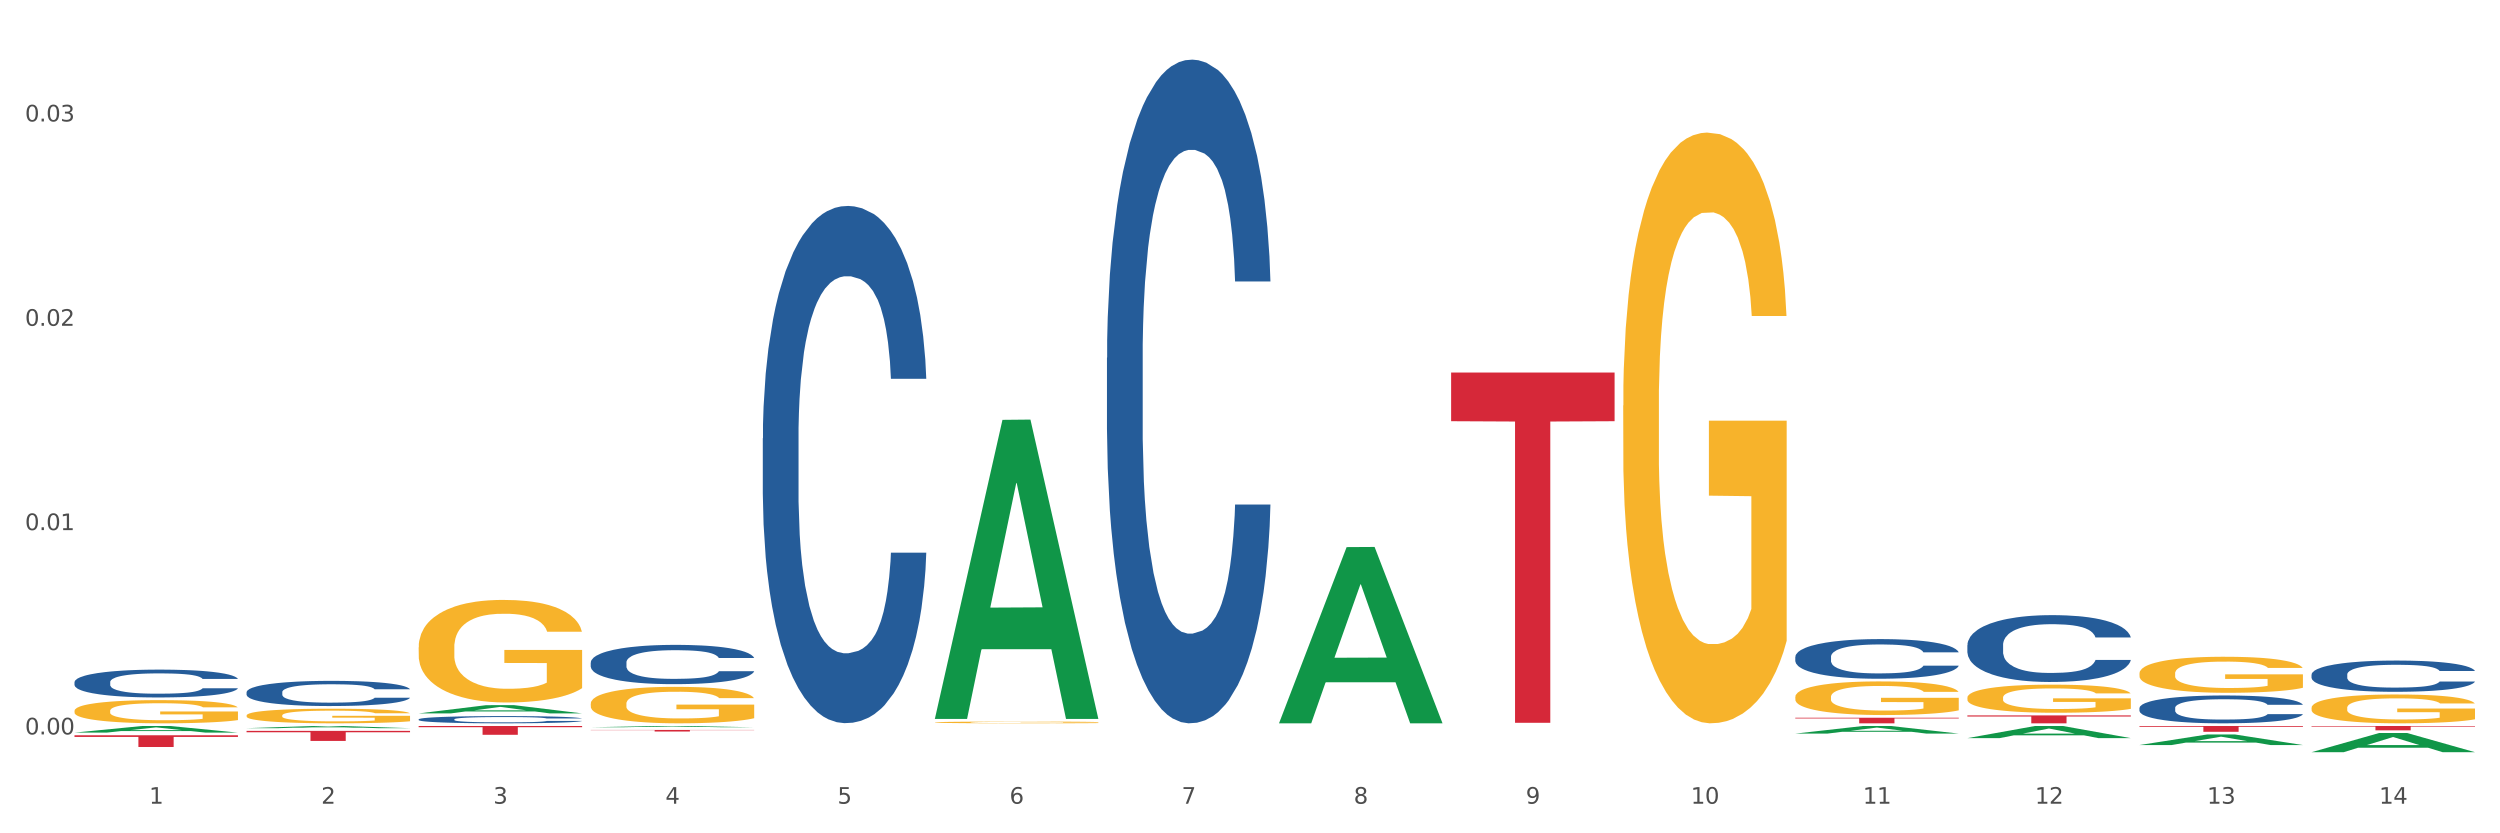 <?xml version="1.0" encoding="utf-8" standalone="no"?>
<!DOCTYPE svg PUBLIC "-//W3C//DTD SVG 1.1//EN"
  "http://www.w3.org/Graphics/SVG/1.1/DTD/svg11.dtd">
<svg xmlns:xlink="http://www.w3.org/1999/xlink" width="1080pt" height="360pt" viewBox="0 0 1080 360" xmlns="http://www.w3.org/2000/svg" version="1.1">
 <rect x="0" y="0" width="1080" height="360" fill="#333333" stroke="none"/>
 <defs>
  <style type="text/css">*{stroke-linejoin: round; stroke-linecap: butt}</style>
 </defs>
 <g id="figure_1">
  <g id="patch_1">
   <path d="M 0 360 
L 1080 360 
L 1080 0 
L 0 0 
z
" style="fill: #ffffff; stroke: #ffffff; stroke-linejoin: miter"/>
  </g>
  <g id="axes_1">
   <g id="matplotlib.axis_1">
    <g id="xtick_1">
     <g id="text_1">
      <!-- 1 -->
      <g style="fill: #4d4d4d" transform="translate(64.432 347.204) scale(0.096 -0.096)">
       <defs>
        <path id="DejaVuSans-31" d="M 794 531 
L 1825 531 
L 1825 4091 
L 703 3866 
L 703 4441 
L 1819 4666 
L 2450 4666 
L 2450 531 
L 3481 531 
L 3481 0 
L 794 0 
L 794 531 
z
" transform="scale(0.016)"/>
       </defs>
       <use xlink:href="#DejaVuSans-31"/>
      </g>
     </g>
    </g>
    <g id="xtick_2">
     <g id="text_2">
      <!-- 2 -->
      <g style="fill: #4d4d4d" transform="translate(138.771 347.204) scale(0.096 -0.096)">
       <defs>
        <path id="DejaVuSans-32" d="M 1228 531 
L 3431 531 
L 3431 0 
L 469 0 
L 469 531 
Q 828 903 1448 1529 
Q 2069 2156 2228 2338 
Q 2531 2678 2651 2914 
Q 2772 3150 2772 3378 
Q 2772 3750 2511 3984 
Q 2250 4219 1831 4219 
Q 1534 4219 1204 4116 
Q 875 4013 500 3803 
L 500 4441 
Q 881 4594 1212 4672 
Q 1544 4750 1819 4750 
Q 2544 4750 2975 4387 
Q 3406 4025 3406 3419 
Q 3406 3131 3298 2873 
Q 3191 2616 2906 2266 
Q 2828 2175 2409 1742 
Q 1991 1309 1228 531 
z
" transform="scale(0.016)"/>
       </defs>
       <use xlink:href="#DejaVuSans-32"/>
      </g>
     </g>
    </g>
    <g id="xtick_3">
     <g id="text_3">
      <!-- 3 -->
      <g style="fill: #4d4d4d" transform="translate(213.109 347.204) scale(0.096 -0.096)">
       <defs>
        <path id="DejaVuSans-33" d="M 2597 2516 
Q 3050 2419 3304 2112 
Q 3559 1806 3559 1356 
Q 3559 666 3084 287 
Q 2609 -91 1734 -91 
Q 1441 -91 1130 -33 
Q 819 25 488 141 
L 488 750 
Q 750 597 1062 519 
Q 1375 441 1716 441 
Q 2309 441 2620 675 
Q 2931 909 2931 1356 
Q 2931 1769 2642 2001 
Q 2353 2234 1838 2234 
L 1294 2234 
L 1294 2753 
L 1863 2753 
Q 2328 2753 2575 2939 
Q 2822 3125 2822 3475 
Q 2822 3834 2567 4026 
Q 2313 4219 1838 4219 
Q 1578 4219 1281 4162 
Q 984 4106 628 3988 
L 628 4550 
Q 988 4650 1302 4700 
Q 1616 4750 1894 4750 
Q 2613 4750 3031 4423 
Q 3450 4097 3450 3541 
Q 3450 3153 3228 2886 
Q 3006 2619 2597 2516 
z
" transform="scale(0.016)"/>
       </defs>
       <use xlink:href="#DejaVuSans-33"/>
      </g>
     </g>
    </g>
    <g id="xtick_4">
     <g id="text_4">
      <!-- 4 -->
      <g style="fill: #4d4d4d" transform="translate(287.448 347.204) scale(0.096 -0.096)">
       <defs>
        <path id="DejaVuSans-34" d="M 2419 4116 
L 825 1625 
L 2419 1625 
L 2419 4116 
z
M 2253 4666 
L 3047 4666 
L 3047 1625 
L 3713 1625 
L 3713 1100 
L 3047 1100 
L 3047 0 
L 2419 0 
L 2419 1100 
L 313 1100 
L 313 1709 
L 2253 4666 
z
" transform="scale(0.016)"/>
       </defs>
       <use xlink:href="#DejaVuSans-34"/>
      </g>
     </g>
    </g>
    <g id="xtick_5">
     <g id="text_5">
      <!-- 5 -->
      <g style="fill: #4d4d4d" transform="translate(361.787 347.204) scale(0.096 -0.096)">
       <defs>
        <path id="DejaVuSans-35" d="M 691 4666 
L 3169 4666 
L 3169 4134 
L 1269 4134 
L 1269 2991 
Q 1406 3038 1543 3061 
Q 1681 3084 1819 3084 
Q 2600 3084 3056 2656 
Q 3513 2228 3513 1497 
Q 3513 744 3044 326 
Q 2575 -91 1722 -91 
Q 1428 -91 1123 -41 
Q 819 9 494 109 
L 494 744 
Q 775 591 1075 516 
Q 1375 441 1709 441 
Q 2250 441 2565 725 
Q 2881 1009 2881 1497 
Q 2881 1984 2565 2268 
Q 2250 2553 1709 2553 
Q 1456 2553 1204 2497 
Q 953 2441 691 2322 
L 691 4666 
z
" transform="scale(0.016)"/>
       </defs>
       <use xlink:href="#DejaVuSans-35"/>
      </g>
     </g>
    </g>
    <g id="xtick_6">
     <g id="text_6">
      <!-- 6 -->
      <g style="fill: #4d4d4d" transform="translate(436.125 347.204) scale(0.096 -0.096)">
       <defs>
        <path id="DejaVuSans-36" d="M 2113 2584 
Q 1688 2584 1439 2293 
Q 1191 2003 1191 1497 
Q 1191 994 1439 701 
Q 1688 409 2113 409 
Q 2538 409 2786 701 
Q 3034 994 3034 1497 
Q 3034 2003 2786 2293 
Q 2538 2584 2113 2584 
z
M 3366 4563 
L 3366 3988 
Q 3128 4100 2886 4159 
Q 2644 4219 2406 4219 
Q 1781 4219 1451 3797 
Q 1122 3375 1075 2522 
Q 1259 2794 1537 2939 
Q 1816 3084 2150 3084 
Q 2853 3084 3261 2657 
Q 3669 2231 3669 1497 
Q 3669 778 3244 343 
Q 2819 -91 2113 -91 
Q 1303 -91 875 529 
Q 447 1150 447 2328 
Q 447 3434 972 4092 
Q 1497 4750 2381 4750 
Q 2619 4750 2861 4703 
Q 3103 4656 3366 4563 
z
" transform="scale(0.016)"/>
       </defs>
       <use xlink:href="#DejaVuSans-36"/>
      </g>
     </g>
    </g>
    <g id="xtick_7">
     <g id="text_7">
      <!-- 7 -->
      <g style="fill: #4d4d4d" transform="translate(510.464 347.204) scale(0.096 -0.096)">
       <defs>
        <path id="DejaVuSans-37" d="M 525 4666 
L 3525 4666 
L 3525 4397 
L 1831 0 
L 1172 0 
L 2766 4134 
L 525 4134 
L 525 4666 
z
" transform="scale(0.016)"/>
       </defs>
       <use xlink:href="#DejaVuSans-37"/>
      </g>
     </g>
    </g>
    <g id="xtick_8">
     <g id="text_8">
      <!-- 8 -->
      <g style="fill: #4d4d4d" transform="translate(584.803 347.204) scale(0.096 -0.096)">
       <defs>
        <path id="DejaVuSans-38" d="M 2034 2216 
Q 1584 2216 1326 1975 
Q 1069 1734 1069 1313 
Q 1069 891 1326 650 
Q 1584 409 2034 409 
Q 2484 409 2743 651 
Q 3003 894 3003 1313 
Q 3003 1734 2745 1975 
Q 2488 2216 2034 2216 
z
M 1403 2484 
Q 997 2584 770 2862 
Q 544 3141 544 3541 
Q 544 4100 942 4425 
Q 1341 4750 2034 4750 
Q 2731 4750 3128 4425 
Q 3525 4100 3525 3541 
Q 3525 3141 3298 2862 
Q 3072 2584 2669 2484 
Q 3125 2378 3379 2068 
Q 3634 1759 3634 1313 
Q 3634 634 3220 271 
Q 2806 -91 2034 -91 
Q 1263 -91 848 271 
Q 434 634 434 1313 
Q 434 1759 690 2068 
Q 947 2378 1403 2484 
z
M 1172 3481 
Q 1172 3119 1398 2916 
Q 1625 2713 2034 2713 
Q 2441 2713 2670 2916 
Q 2900 3119 2900 3481 
Q 2900 3844 2670 4047 
Q 2441 4250 2034 4250 
Q 1625 4250 1398 4047 
Q 1172 3844 1172 3481 
z
" transform="scale(0.016)"/>
       </defs>
       <use xlink:href="#DejaVuSans-38"/>
      </g>
     </g>
    </g>
    <g id="xtick_9">
     <g id="text_9">
      <!-- 9 -->
      <g style="fill: #4d4d4d" transform="translate(659.142 347.204) scale(0.096 -0.096)">
       <defs>
        <path id="DejaVuSans-39" d="M 703 97 
L 703 672 
Q 941 559 1184 500 
Q 1428 441 1663 441 
Q 2288 441 2617 861 
Q 2947 1281 2994 2138 
Q 2813 1869 2534 1725 
Q 2256 1581 1919 1581 
Q 1219 1581 811 2004 
Q 403 2428 403 3163 
Q 403 3881 828 4315 
Q 1253 4750 1959 4750 
Q 2769 4750 3195 4129 
Q 3622 3509 3622 2328 
Q 3622 1225 3098 567 
Q 2575 -91 1691 -91 
Q 1453 -91 1209 -44 
Q 966 3 703 97 
z
M 1959 2075 
Q 2384 2075 2632 2365 
Q 2881 2656 2881 3163 
Q 2881 3666 2632 3958 
Q 2384 4250 1959 4250 
Q 1534 4250 1286 3958 
Q 1038 3666 1038 3163 
Q 1038 2656 1286 2365 
Q 1534 2075 1959 2075 
z
" transform="scale(0.016)"/>
       </defs>
       <use xlink:href="#DejaVuSans-39"/>
      </g>
     </g>
    </g>
    <g id="xtick_10">
     <g id="text_10">
      <!-- 10 -->
      <g style="fill: #4d4d4d" transform="translate(730.426 347.204) scale(0.096 -0.096)">
       <defs>
        <path id="DejaVuSans-30" d="M 2034 4250 
Q 1547 4250 1301 3770 
Q 1056 3291 1056 2328 
Q 1056 1369 1301 889 
Q 1547 409 2034 409 
Q 2525 409 2770 889 
Q 3016 1369 3016 2328 
Q 3016 3291 2770 3770 
Q 2525 4250 2034 4250 
z
M 2034 4750 
Q 2819 4750 3233 4129 
Q 3647 3509 3647 2328 
Q 3647 1150 3233 529 
Q 2819 -91 2034 -91 
Q 1250 -91 836 529 
Q 422 1150 422 2328 
Q 422 3509 836 4129 
Q 1250 4750 2034 4750 
z
" transform="scale(0.016)"/>
       </defs>
       <use xlink:href="#DejaVuSans-31"/>
       <use xlink:href="#DejaVuSans-30" transform="translate(63.623 0)"/>
      </g>
     </g>
    </g>
    <g id="xtick_11">
     <g id="text_11">
      <!-- 11 -->
      <g style="fill: #4d4d4d" transform="translate(804.765 347.204) scale(0.096 -0.096)">
       <use xlink:href="#DejaVuSans-31"/>
       <use xlink:href="#DejaVuSans-31" transform="translate(63.623 0)"/>
      </g>
     </g>
    </g>
    <g id="xtick_12">
     <g id="text_12">
      <!-- 12 -->
      <g style="fill: #4d4d4d" transform="translate(879.104 347.204) scale(0.096 -0.096)">
       <use xlink:href="#DejaVuSans-31"/>
       <use xlink:href="#DejaVuSans-32" transform="translate(63.623 0)"/>
      </g>
     </g>
    </g>
    <g id="xtick_13">
     <g id="text_13">
      <!-- 13 -->
      <g style="fill: #4d4d4d" transform="translate(953.442 347.204) scale(0.096 -0.096)">
       <use xlink:href="#DejaVuSans-31"/>
       <use xlink:href="#DejaVuSans-33" transform="translate(63.623 0)"/>
      </g>
     </g>
    </g>
    <g id="xtick_14">
     <g id="text_14">
      <!-- 14 -->
      <g style="fill: #4d4d4d" transform="translate(1027.781 347.204) scale(0.096 -0.096)">
       <use xlink:href="#DejaVuSans-31"/>
       <use xlink:href="#DejaVuSans-34" transform="translate(63.623 0)"/>
      </g>
     </g>
    </g>
    <g id="xtick_15"/>
    <g id="xtick_16"/>
    <g id="xtick_17"/>
    <g id="xtick_18"/>
    <g id="xtick_19"/>
    <g id="xtick_20"/>
    <g id="xtick_21"/>
    <g id="xtick_22"/>
    <g id="xtick_23"/>
    <g id="xtick_24"/>
    <g id="xtick_25"/>
    <g id="xtick_26"/>
    <g id="xtick_27"/>
   </g>
   <g id="matplotlib.axis_2">
    <g id="ytick_1">
     <g id="text_15">
      <!-- 0.00 -->
      <g style="fill: #4d4d4d" transform="translate(10.8 317.274) scale(0.096 -0.096)">
       <defs>
        <path id="DejaVuSans-2e" d="M 684 794 
L 1344 794 
L 1344 0 
L 684 0 
L 684 794 
z
" transform="scale(0.016)"/>
       </defs>
       <use xlink:href="#DejaVuSans-30"/>
       <use xlink:href="#DejaVuSans-2e" transform="translate(63.623 0)"/>
       <use xlink:href="#DejaVuSans-30" transform="translate(95.41 0)"/>
       <use xlink:href="#DejaVuSans-30" transform="translate(159.033 0)"/>
      </g>
     </g>
    </g>
    <g id="ytick_2">
     <g id="text_16">
      <!-- 0.01 -->
      <g style="fill: #4d4d4d" transform="translate(10.8 229.007) scale(0.096 -0.096)">
       <use xlink:href="#DejaVuSans-30"/>
       <use xlink:href="#DejaVuSans-2e" transform="translate(63.623 0)"/>
       <use xlink:href="#DejaVuSans-30" transform="translate(95.41 0)"/>
       <use xlink:href="#DejaVuSans-31" transform="translate(159.033 0)"/>
      </g>
     </g>
    </g>
    <g id="ytick_3">
     <g id="text_17">
      <!-- 0.02 -->
      <g style="fill: #4d4d4d" transform="translate(10.8 140.74) scale(0.096 -0.096)">
       <use xlink:href="#DejaVuSans-30"/>
       <use xlink:href="#DejaVuSans-2e" transform="translate(63.623 0)"/>
       <use xlink:href="#DejaVuSans-30" transform="translate(95.41 0)"/>
       <use xlink:href="#DejaVuSans-32" transform="translate(159.033 0)"/>
      </g>
     </g>
    </g>
    <g id="ytick_4">
     <g id="text_18">
      <!-- 0.03 -->
      <g style="fill: #4d4d4d" transform="translate(10.8 52.473) scale(0.096 -0.096)">
       <use xlink:href="#DejaVuSans-30"/>
       <use xlink:href="#DejaVuSans-2e" transform="translate(63.623 0)"/>
       <use xlink:href="#DejaVuSans-30" transform="translate(95.41 0)"/>
       <use xlink:href="#DejaVuSans-33" transform="translate(159.033 0)"/>
      </g>
     </g>
    </g>
    <g id="ytick_5"/>
    <g id="ytick_6"/>
    <g id="ytick_7"/>
   </g>
   <g id="PolyCollection_1">
    <path d="M 32.175 316.484 
L 32.248 316.482 
L 61.37 313.63 
L 73.456 313.627 
L 102.797 316.49 
L 88.818 316.49 
L 82.484 315.823 
L 52.415 315.823 
L 52.197 315.834 
L 46.081 316.49 
L 32.175 316.49 
L 32.175 316.484 
L 56.201 315.425 
L 78.698 315.423 
L 67.559 314.237 
L 67.413 314.232 
L 67.267 314.24 
L 56.128 315.423 
L 56.201 315.425 
L 32.175 316.484 
z
" clip-path="url(#pd8e773203c)" style="fill: #109648"/>
    <path d="M 106.514 314.569 
L 106.587 314.568 
L 135.709 313.628 
L 147.795 313.627 
L 177.135 314.57 
L 163.157 314.57 
L 156.823 314.351 
L 126.754 314.351 
L 126.535 314.354 
L 120.42 314.57 
L 106.514 314.57 
L 106.514 314.569 
L 130.54 314.22 
L 153.037 314.219 
L 141.897 313.828 
L 141.752 313.826 
L 141.606 313.829 
L 130.467 314.219 
L 130.54 314.22 
L 106.514 314.569 
z
" clip-path="url(#pd8e773203c)" style="fill: #109648"/>
    <path d="M 32.175 307.085 
L 32.258 307.076 
L 32.258 306.747 
L 32.425 306.463 
L 33.259 305.776 
L 34.51 305.209 
L 35.427 304.907 
L 36.344 304.66 
L 37.428 304.413 
L 38.762 304.157 
L 41.18 303.781 
L 42.681 303.589 
L 44.515 303.388 
L 47.85 303.095 
L 50.268 302.93 
L 52.77 302.793 
L 56.855 302.628 
L 59.523 302.555 
L 62.358 302.5 
L 65.777 302.463 
L 68.361 302.454 
L 74.031 302.482 
L 78.867 302.564 
L 81.202 302.628 
L 84.203 302.738 
L 85.788 302.811 
L 88.372 302.958 
L 91.04 303.15 
L 92.875 303.315 
L 95.626 303.626 
L 97.711 303.937 
L 99.628 304.321 
L 100.629 304.587 
L 101.379 304.834 
L 102.046 305.117 
L 102.713 305.566 
L 87.705 305.566 
L 87.122 305.246 
L 86.204 304.944 
L 84.87 304.651 
L 83.703 304.468 
L 81.702 304.239 
L 79.868 304.092 
L 77.95 303.983 
L 75.615 303.891 
L 73.781 303.845 
L 71.196 303.809 
L 66.11 303.818 
L 62.692 303.891 
L 60.357 303.983 
L 58.856 304.065 
L 57.522 304.157 
L 56.021 304.285 
L 54.27 304.477 
L 53.02 304.651 
L 51.769 304.87 
L 50.768 305.09 
L 49.851 305.346 
L 49.101 305.621 
L 48.517 305.905 
L 48.017 306.252 
L 47.6 306.829 
L 47.6 308.083 
L 47.767 308.366 
L 48.184 308.742 
L 48.684 309.025 
L 49.518 309.364 
L 50.268 309.593 
L 51.686 309.922 
L 53.27 310.197 
L 54.52 310.371 
L 55.771 310.517 
L 57.939 310.718 
L 60.357 310.883 
L 62.441 310.984 
L 65.276 311.075 
L 67.194 311.112 
L 68.862 311.13 
L 72.947 311.13 
L 75.865 311.103 
L 79.117 311.039 
L 81.619 310.956 
L 83.703 310.856 
L 86.038 310.691 
L 87.538 310.535 
L 87.538 308.623 
L 69.195 308.614 
L 69.195 307.341 
L 102.797 307.341 
L 102.797 311.075 
L 101.379 311.268 
L 99.795 311.441 
L 98.128 311.597 
L 95.626 311.789 
L 92.625 311.972 
L 89.956 312.1 
L 87.122 312.21 
L 83.786 312.311 
L 79.451 312.402 
L 76.783 312.439 
L 73.447 312.466 
L 69.529 312.476 
L 66.11 312.457 
L 62.775 312.412 
L 59.273 312.329 
L 55.855 312.21 
L 53.27 312.091 
L 50.685 311.945 
L 47.934 311.753 
L 45.766 311.57 
L 44.098 311.405 
L 42.264 311.194 
L 40.263 310.92 
L 38.762 310.673 
L 37.428 310.416 
L 36.01 310.087 
L 35.01 309.803 
L 34.009 309.446 
L 33.426 309.181 
L 32.759 308.769 
L 32.258 308.193 
L 32.175 307.085 
z
" clip-path="url(#pd8e773203c)" style="fill: #f7b32b"/>
    <path d="M 106.514 309.079 
L 106.597 309.073 
L 106.597 308.866 
L 106.764 308.687 
L 107.598 308.254 
L 108.848 307.897 
L 109.765 307.707 
L 110.683 307.551 
L 111.767 307.395 
L 113.101 307.234 
L 115.519 306.997 
L 117.019 306.876 
L 118.854 306.749 
L 122.189 306.565 
L 124.607 306.461 
L 127.108 306.374 
L 131.194 306.271 
L 133.862 306.224 
L 136.697 306.19 
L 140.115 306.167 
L 142.7 306.161 
L 148.37 306.178 
L 153.206 306.23 
L 155.54 306.271 
L 158.542 306.34 
L 160.126 306.386 
L 162.711 306.478 
L 165.379 306.599 
L 167.213 306.703 
L 169.965 306.899 
L 172.049 307.095 
L 173.967 307.337 
L 174.968 307.505 
L 175.718 307.66 
L 176.385 307.839 
L 177.052 308.122 
L 162.044 308.122 
L 161.46 307.92 
L 160.543 307.73 
L 159.209 307.545 
L 158.042 307.43 
L 156.041 307.286 
L 154.206 307.193 
L 152.289 307.124 
L 149.954 307.066 
L 148.12 307.038 
L 145.535 307.014 
L 140.449 307.02 
L 137.03 307.066 
L 134.696 307.124 
L 133.195 307.176 
L 131.861 307.234 
L 130.36 307.314 
L 128.609 307.435 
L 127.358 307.545 
L 126.108 307.683 
L 125.107 307.822 
L 124.19 307.983 
L 123.44 308.156 
L 122.856 308.335 
L 122.356 308.554 
L 121.939 308.918 
L 121.939 309.708 
L 122.106 309.886 
L 122.522 310.123 
L 123.023 310.302 
L 123.856 310.515 
L 124.607 310.659 
L 126.024 310.867 
L 127.609 311.04 
L 128.859 311.149 
L 130.11 311.242 
L 132.278 311.368 
L 134.696 311.472 
L 136.78 311.536 
L 139.615 311.593 
L 141.533 311.616 
L 143.2 311.628 
L 147.286 311.628 
L 150.204 311.611 
L 153.456 311.57 
L 155.957 311.518 
L 158.042 311.455 
L 160.376 311.351 
L 161.877 311.253 
L 161.877 310.048 
L 143.534 310.042 
L 143.534 309.24 
L 177.135 309.24 
L 177.135 311.593 
L 175.718 311.714 
L 174.134 311.824 
L 172.466 311.922 
L 169.965 312.043 
L 166.963 312.158 
L 164.295 312.239 
L 161.46 312.308 
L 158.125 312.372 
L 153.789 312.43 
L 151.121 312.453 
L 147.786 312.47 
L 143.867 312.476 
L 140.449 312.464 
L 137.114 312.435 
L 133.612 312.383 
L 130.193 312.308 
L 127.609 312.233 
L 125.024 312.141 
L 122.272 312.02 
L 120.104 311.905 
L 118.437 311.801 
L 116.603 311.668 
L 114.601 311.495 
L 113.101 311.34 
L 111.767 311.178 
L 110.349 310.971 
L 109.349 310.792 
L 108.348 310.567 
L 107.764 310.4 
L 107.097 310.14 
L 106.597 309.777 
L 106.514 309.079 
z
" clip-path="url(#pd8e773203c)" style="fill: #f7b32b"/>
    <path d="M 701.223 175.199 
L 701.307 174.965 
L 701.307 166.575 
L 701.474 159.35 
L 702.307 141.87 
L 703.558 127.42 
L 704.475 119.728 
L 705.392 113.436 
L 706.476 107.143 
L 707.81 100.617 
L 710.228 91.061 
L 711.729 86.167 
L 713.563 81.039 
L 716.899 73.581 
L 719.317 69.386 
L 721.818 65.89 
L 725.903 61.694 
L 728.572 59.83 
L 731.406 58.431 
L 734.825 57.499 
L 737.41 57.266 
L 743.08 57.965 
L 747.915 60.063 
L 750.25 61.694 
L 753.252 64.491 
L 754.836 66.356 
L 757.421 70.085 
L 760.089 74.979 
L 761.923 79.175 
L 764.675 87.099 
L 766.759 95.023 
L 768.677 104.812 
L 769.677 111.571 
L 770.428 117.864 
L 771.095 125.089 
L 771.762 136.509 
L 756.754 136.509 
L 756.17 128.352 
L 755.253 120.661 
L 753.919 113.202 
L 752.751 108.541 
L 750.75 102.714 
L 748.916 98.985 
L 746.998 96.188 
L 744.664 93.858 
L 742.829 92.692 
L 740.245 91.76 
L 735.159 91.993 
L 731.74 93.858 
L 729.405 96.188 
L 727.905 98.286 
L 726.571 100.617 
L 725.07 103.88 
L 723.319 108.774 
L 722.068 113.202 
L 720.817 118.796 
L 719.817 124.39 
L 718.9 130.916 
L 718.149 137.908 
L 717.566 145.133 
L 717.065 153.989 
L 716.648 168.673 
L 716.648 200.603 
L 716.815 207.828 
L 717.232 217.384 
L 717.732 224.609 
L 718.566 233.233 
L 719.317 239.059 
L 720.734 247.45 
L 722.318 254.442 
L 723.569 258.87 
L 724.82 262.599 
L 726.987 267.727 
L 729.405 271.922 
L 731.49 274.486 
L 734.325 276.816 
L 736.242 277.748 
L 737.91 278.215 
L 741.996 278.215 
L 744.914 277.515 
L 748.166 275.884 
L 750.667 273.786 
L 752.751 271.223 
L 755.086 267.027 
L 756.587 263.065 
L 756.587 214.354 
L 738.244 214.121 
L 738.244 181.724 
L 771.845 181.724 
L 771.845 276.816 
L 770.428 281.711 
L 768.844 286.139 
L 767.176 290.101 
L 764.675 294.996 
L 761.673 299.657 
L 759.005 302.92 
L 756.17 305.717 
L 752.835 308.28 
L 748.499 310.611 
L 745.831 311.543 
L 742.496 312.243 
L 738.577 312.476 
L 735.159 312.009 
L 731.823 310.844 
L 728.321 308.747 
L 724.903 305.717 
L 722.318 302.687 
L 719.733 298.958 
L 716.982 294.063 
L 714.814 289.402 
L 713.147 285.207 
L 711.312 279.846 
L 709.311 272.854 
L 707.81 266.561 
L 706.476 260.035 
L 705.059 251.645 
L 704.058 244.42 
L 703.058 235.33 
L 702.474 228.571 
L 701.807 218.083 
L 701.307 203.4 
L 701.223 175.199 
z
" clip-path="url(#pd8e773203c)" style="fill: #f7b32b"/>
    <path d="M 403.869 312.07 
L 403.952 312.07 
L 403.952 312.045 
L 404.119 312.024 
L 404.952 311.972 
L 406.203 311.929 
L 407.12 311.907 
L 408.037 311.888 
L 409.121 311.869 
L 410.455 311.85 
L 412.873 311.822 
L 414.374 311.807 
L 416.209 311.792 
L 419.544 311.77 
L 421.962 311.758 
L 424.463 311.748 
L 428.549 311.735 
L 431.217 311.73 
L 434.052 311.726 
L 437.47 311.723 
L 440.055 311.722 
L 445.725 311.724 
L 450.561 311.73 
L 452.895 311.735 
L 455.897 311.743 
L 457.481 311.749 
L 460.066 311.76 
L 462.734 311.774 
L 464.568 311.787 
L 467.32 311.81 
L 469.404 311.834 
L 471.322 311.863 
L 472.322 311.882 
L 473.073 311.901 
L 473.74 311.922 
L 474.407 311.956 
L 459.399 311.956 
L 458.815 311.932 
L 457.898 311.909 
L 456.564 311.887 
L 455.397 311.874 
L 453.396 311.856 
L 451.561 311.845 
L 449.643 311.837 
L 447.309 311.83 
L 445.475 311.827 
L 442.89 311.824 
L 437.804 311.825 
L 434.385 311.83 
L 432.051 311.837 
L 430.55 311.843 
L 429.216 311.85 
L 427.715 311.86 
L 425.964 311.874 
L 424.713 311.887 
L 423.463 311.904 
L 422.462 311.92 
L 421.545 311.94 
L 420.794 311.96 
L 420.211 311.982 
L 419.711 312.008 
L 419.294 312.051 
L 419.294 312.145 
L 419.46 312.167 
L 419.877 312.195 
L 420.378 312.216 
L 421.211 312.242 
L 421.962 312.259 
L 423.379 312.284 
L 424.963 312.304 
L 426.214 312.317 
L 427.465 312.328 
L 429.633 312.344 
L 432.051 312.356 
L 434.135 312.363 
L 436.97 312.37 
L 438.888 312.373 
L 440.555 312.374 
L 444.641 312.374 
L 447.559 312.372 
L 450.811 312.368 
L 453.312 312.361 
L 455.397 312.354 
L 457.731 312.341 
L 459.232 312.33 
L 459.232 312.186 
L 440.889 312.185 
L 440.889 312.09 
L 474.49 312.09 
L 474.49 312.37 
L 473.073 312.385 
L 471.489 312.398 
L 469.821 312.41 
L 467.32 312.424 
L 464.318 312.438 
L 461.65 312.447 
L 458.815 312.456 
L 455.48 312.463 
L 451.144 312.47 
L 448.476 312.473 
L 445.141 312.475 
L 441.222 312.476 
L 437.804 312.474 
L 434.469 312.471 
L 430.967 312.465 
L 427.548 312.456 
L 424.963 312.447 
L 422.379 312.436 
L 419.627 312.421 
L 417.459 312.408 
L 415.792 312.395 
L 413.957 312.379 
L 411.956 312.359 
L 410.455 312.34 
L 409.121 312.321 
L 407.704 312.296 
L 406.703 312.275 
L 405.703 312.248 
L 405.119 312.228 
L 404.452 312.197 
L 403.952 312.154 
L 403.869 312.07 
z
" clip-path="url(#pd8e773203c)" style="fill: #f7b32b"/>
    <path d="M 255.191 303.996 
L 255.275 303.981 
L 255.275 303.463 
L 255.441 303.017 
L 256.275 301.937 
L 257.526 301.044 
L 258.443 300.569 
L 259.36 300.18 
L 260.444 299.792 
L 261.778 299.389 
L 264.196 298.798 
L 265.697 298.496 
L 267.531 298.179 
L 270.866 297.718 
L 273.284 297.459 
L 275.786 297.243 
L 279.871 296.984 
L 282.539 296.869 
L 285.374 296.783 
L 288.793 296.725 
L 291.377 296.711 
L 297.047 296.754 
L 301.883 296.883 
L 304.218 296.984 
L 307.219 297.157 
L 308.804 297.272 
L 311.388 297.503 
L 314.057 297.805 
L 315.891 298.064 
L 318.642 298.554 
L 320.727 299.043 
L 322.645 299.648 
L 323.645 300.065 
L 324.395 300.454 
L 325.062 300.9 
L 325.73 301.606 
L 310.721 301.606 
L 310.138 301.102 
L 309.221 300.627 
L 307.886 300.166 
L 306.719 299.878 
L 304.718 299.518 
L 302.884 299.288 
L 300.966 299.115 
L 298.631 298.971 
L 296.797 298.899 
L 294.212 298.841 
L 289.126 298.856 
L 285.708 298.971 
L 283.373 299.115 
L 281.872 299.245 
L 280.538 299.389 
L 279.037 299.59 
L 277.286 299.892 
L 276.036 300.166 
L 274.785 300.512 
L 273.785 300.857 
L 272.867 301.26 
L 272.117 301.692 
L 271.533 302.138 
L 271.033 302.686 
L 270.616 303.593 
L 270.616 305.565 
L 270.783 306.011 
L 271.2 306.602 
L 271.7 307.048 
L 272.534 307.581 
L 273.284 307.941 
L 274.702 308.459 
L 276.286 308.891 
L 277.537 309.164 
L 278.787 309.395 
L 280.955 309.711 
L 283.373 309.971 
L 285.458 310.129 
L 288.292 310.273 
L 290.21 310.33 
L 291.878 310.359 
L 295.963 310.359 
L 298.882 310.316 
L 302.133 310.215 
L 304.635 310.086 
L 306.719 309.927 
L 309.054 309.668 
L 310.555 309.423 
L 310.555 306.414 
L 292.211 306.4 
L 292.211 304.399 
L 325.813 304.399 
L 325.813 310.273 
L 324.395 310.575 
L 322.811 310.849 
L 321.144 311.094 
L 318.642 311.396 
L 315.641 311.684 
L 312.973 311.885 
L 310.138 312.058 
L 306.803 312.216 
L 302.467 312.36 
L 299.799 312.418 
L 296.464 312.461 
L 292.545 312.476 
L 289.126 312.447 
L 285.791 312.375 
L 282.289 312.245 
L 278.871 312.058 
L 276.286 311.871 
L 273.701 311.641 
L 270.95 311.338 
L 268.782 311.05 
L 267.114 310.791 
L 265.28 310.46 
L 263.279 310.028 
L 261.778 309.639 
L 260.444 309.236 
L 259.027 308.718 
L 258.026 308.272 
L 257.025 307.71 
L 256.442 307.293 
L 255.775 306.645 
L 255.275 305.738 
L 255.191 303.996 
z
" clip-path="url(#pd8e773203c)" style="fill: #f7b32b"/>
    <path d="M 180.852 279.64 
L 180.936 279.599 
L 180.936 278.142 
L 181.103 276.888 
L 181.936 273.852 
L 183.187 271.343 
L 184.104 270.007 
L 185.021 268.914 
L 186.105 267.821 
L 187.439 266.688 
L 189.857 265.029 
L 191.358 264.179 
L 193.192 263.288 
L 196.528 261.993 
L 198.946 261.265 
L 201.447 260.658 
L 205.533 259.929 
L 208.201 259.605 
L 211.036 259.362 
L 214.454 259.201 
L 217.039 259.16 
L 222.709 259.282 
L 227.545 259.646 
L 229.879 259.929 
L 232.881 260.415 
L 234.465 260.739 
L 237.05 261.386 
L 239.718 262.236 
L 241.552 262.965 
L 244.304 264.341 
L 246.388 265.717 
L 248.306 267.417 
L 249.306 268.59 
L 250.057 269.683 
L 250.724 270.938 
L 251.391 272.921 
L 236.383 272.921 
L 235.799 271.505 
L 234.882 270.169 
L 233.548 268.874 
L 232.38 268.064 
L 230.379 267.052 
L 228.545 266.405 
L 226.627 265.919 
L 224.293 265.514 
L 222.458 265.312 
L 219.874 265.15 
L 214.788 265.191 
L 211.369 265.514 
L 209.034 265.919 
L 207.534 266.283 
L 206.2 266.688 
L 204.699 267.255 
L 202.948 268.105 
L 201.697 268.874 
L 200.446 269.845 
L 199.446 270.816 
L 198.529 271.95 
L 197.778 273.164 
L 197.195 274.419 
L 196.694 275.957 
L 196.277 278.506 
L 196.277 284.051 
L 196.444 285.306 
L 196.861 286.965 
L 197.361 288.22 
L 198.195 289.718 
L 198.946 290.729 
L 200.363 292.187 
L 201.947 293.401 
L 203.198 294.17 
L 204.449 294.817 
L 206.616 295.708 
L 209.034 296.436 
L 211.119 296.881 
L 213.954 297.286 
L 215.871 297.448 
L 217.539 297.529 
L 221.625 297.529 
L 224.543 297.408 
L 227.795 297.124 
L 230.296 296.76 
L 232.38 296.315 
L 234.715 295.586 
L 236.216 294.898 
L 236.216 286.439 
L 217.873 286.399 
L 217.873 280.773 
L 251.474 280.773 
L 251.474 297.286 
L 250.057 298.136 
L 248.473 298.905 
L 246.805 299.593 
L 244.304 300.443 
L 241.302 301.253 
L 238.634 301.819 
L 235.799 302.305 
L 232.464 302.75 
L 228.128 303.155 
L 225.46 303.317 
L 222.125 303.438 
L 218.206 303.479 
L 214.788 303.398 
L 211.452 303.195 
L 207.951 302.831 
L 204.532 302.305 
L 201.947 301.779 
L 199.362 301.131 
L 196.611 300.281 
L 194.443 299.472 
L 192.776 298.743 
L 190.941 297.812 
L 188.94 296.598 
L 187.439 295.505 
L 186.105 294.372 
L 184.688 292.915 
L 183.687 291.66 
L 182.687 290.082 
L 182.103 288.908 
L 181.436 287.087 
L 180.936 284.537 
L 180.852 279.64 
z
" clip-path="url(#pd8e773203c)" style="fill: #f7b32b"/>
    <path d="M 998.578 305.773 
L 998.662 305.761 
L 998.662 305.352 
L 998.828 304.999 
L 999.662 304.146 
L 1000.913 303.44 
L 1001.83 303.064 
L 1002.747 302.757 
L 1003.831 302.45 
L 1005.165 302.131 
L 1007.583 301.665 
L 1009.084 301.426 
L 1010.918 301.175 
L 1014.253 300.811 
L 1016.671 300.606 
L 1019.173 300.436 
L 1023.258 300.231 
L 1025.926 300.14 
L 1028.761 300.072 
L 1032.18 300.026 
L 1034.765 300.015 
L 1040.434 300.049 
L 1045.27 300.151 
L 1047.605 300.231 
L 1050.607 300.367 
L 1052.191 300.458 
L 1054.775 300.641 
L 1057.444 300.879 
L 1059.278 301.084 
L 1062.029 301.471 
L 1064.114 301.858 
L 1066.032 302.336 
L 1067.032 302.666 
L 1067.783 302.973 
L 1068.45 303.326 
L 1069.117 303.884 
L 1054.108 303.884 
L 1053.525 303.485 
L 1052.608 303.11 
L 1051.274 302.746 
L 1050.106 302.518 
L 1048.105 302.234 
L 1046.271 302.052 
L 1044.353 301.915 
L 1042.019 301.801 
L 1040.184 301.744 
L 1037.599 301.699 
L 1032.513 301.71 
L 1029.095 301.801 
L 1026.76 301.915 
L 1025.259 302.017 
L 1023.925 302.131 
L 1022.425 302.291 
L 1020.674 302.53 
L 1019.423 302.746 
L 1018.172 303.019 
L 1017.172 303.292 
L 1016.255 303.611 
L 1015.504 303.952 
L 1014.92 304.305 
L 1014.42 304.737 
L 1014.003 305.454 
L 1014.003 307.013 
L 1014.17 307.366 
L 1014.587 307.833 
L 1015.087 308.185 
L 1015.921 308.606 
L 1016.671 308.891 
L 1018.089 309.301 
L 1019.673 309.642 
L 1020.924 309.858 
L 1022.174 310.04 
L 1024.342 310.291 
L 1026.76 310.496 
L 1028.845 310.621 
L 1031.68 310.735 
L 1033.597 310.78 
L 1035.265 310.803 
L 1039.35 310.803 
L 1042.269 310.769 
L 1045.52 310.689 
L 1048.022 310.587 
L 1050.106 310.461 
L 1052.441 310.257 
L 1053.942 310.063 
L 1053.942 307.685 
L 1035.598 307.673 
L 1035.598 306.091 
L 1069.2 306.091 
L 1069.2 310.735 
L 1067.783 310.973 
L 1066.198 311.19 
L 1064.531 311.383 
L 1062.029 311.622 
L 1059.028 311.85 
L 1056.36 312.009 
L 1053.525 312.146 
L 1050.19 312.271 
L 1045.854 312.385 
L 1043.186 312.43 
L 1039.851 312.464 
L 1035.932 312.476 
L 1032.513 312.453 
L 1029.178 312.396 
L 1025.676 312.294 
L 1022.258 312.146 
L 1019.673 311.998 
L 1017.088 311.816 
L 1014.337 311.577 
L 1012.169 311.349 
L 1010.501 311.144 
L 1008.667 310.882 
L 1006.666 310.541 
L 1005.165 310.234 
L 1003.831 309.915 
L 1002.414 309.505 
L 1001.413 309.153 
L 1000.413 308.709 
L 999.829 308.379 
L 999.162 307.867 
L 998.662 307.15 
L 998.578 305.773 
z
" clip-path="url(#pd8e773203c)" style="fill: #f7b32b"/>
    <path d="M 924.24 290.915 
L 924.323 290.901 
L 924.323 290.389 
L 924.49 289.948 
L 925.323 288.881 
L 926.574 287.999 
L 927.491 287.529 
L 928.408 287.145 
L 929.492 286.761 
L 930.826 286.363 
L 933.244 285.78 
L 934.745 285.481 
L 936.58 285.168 
L 939.915 284.713 
L 942.333 284.457 
L 944.834 284.243 
L 948.92 283.987 
L 951.588 283.873 
L 954.423 283.788 
L 957.841 283.731 
L 960.426 283.717 
L 966.096 283.759 
L 970.932 283.887 
L 973.266 283.987 
L 976.268 284.158 
L 977.852 284.272 
L 980.437 284.499 
L 983.105 284.798 
L 984.939 285.054 
L 987.691 285.538 
L 989.775 286.021 
L 991.693 286.619 
L 992.693 287.031 
L 993.444 287.416 
L 994.111 287.857 
L 994.778 288.554 
L 979.77 288.554 
L 979.186 288.056 
L 978.269 287.586 
L 976.935 287.131 
L 975.768 286.847 
L 973.766 286.491 
L 971.932 286.263 
L 970.014 286.093 
L 967.68 285.95 
L 965.845 285.879 
L 963.261 285.822 
L 958.175 285.836 
L 954.756 285.95 
L 952.422 286.093 
L 950.921 286.221 
L 949.587 286.363 
L 948.086 286.562 
L 946.335 286.861 
L 945.084 287.131 
L 943.834 287.473 
L 942.833 287.814 
L 941.916 288.212 
L 941.165 288.639 
L 940.582 289.08 
L 940.081 289.621 
L 939.665 290.517 
L 939.665 292.466 
L 939.831 292.907 
L 940.248 293.49 
L 940.749 293.931 
L 941.582 294.458 
L 942.333 294.813 
L 943.75 295.325 
L 945.334 295.752 
L 946.585 296.022 
L 947.836 296.25 
L 950.004 296.563 
L 952.422 296.819 
L 954.506 296.976 
L 957.341 297.118 
L 959.259 297.175 
L 960.926 297.203 
L 965.012 297.203 
L 967.93 297.161 
L 971.182 297.061 
L 973.683 296.933 
L 975.768 296.776 
L 978.102 296.52 
L 979.603 296.279 
L 979.603 293.305 
L 961.26 293.291 
L 961.26 291.314 
L 994.861 291.314 
L 994.861 297.118 
L 993.444 297.417 
L 991.86 297.687 
L 990.192 297.929 
L 987.691 298.228 
L 984.689 298.512 
L 982.021 298.711 
L 979.186 298.882 
L 975.851 299.038 
L 971.515 299.181 
L 968.847 299.238 
L 965.512 299.28 
L 961.593 299.295 
L 958.175 299.266 
L 954.84 299.195 
L 951.338 299.067 
L 947.919 298.882 
L 945.334 298.697 
L 942.75 298.469 
L 939.998 298.171 
L 937.83 297.886 
L 936.163 297.63 
L 934.328 297.303 
L 932.327 296.876 
L 930.826 296.492 
L 929.492 296.094 
L 928.075 295.581 
L 927.074 295.14 
L 926.074 294.586 
L 925.49 294.173 
L 924.823 293.533 
L 924.323 292.637 
L 924.24 290.915 
z
" clip-path="url(#pd8e773203c)" style="fill: #f7b32b"/>
    <path d="M 849.901 301.38 
L 849.984 301.369 
L 849.984 300.969 
L 850.151 300.625 
L 850.985 299.793 
L 852.235 299.105 
L 853.153 298.739 
L 854.07 298.44 
L 855.154 298.14 
L 856.488 297.83 
L 858.906 297.375 
L 860.407 297.142 
L 862.241 296.898 
L 865.576 296.543 
L 867.994 296.343 
L 870.495 296.176 
L 874.581 295.977 
L 877.249 295.888 
L 880.084 295.821 
L 883.502 295.777 
L 886.087 295.766 
L 891.757 295.799 
L 896.593 295.899 
L 898.927 295.977 
L 901.929 296.11 
L 903.513 296.199 
L 906.098 296.376 
L 908.766 296.609 
L 910.601 296.809 
L 913.352 297.186 
L 915.436 297.563 
L 917.354 298.029 
L 918.355 298.351 
L 919.105 298.651 
L 919.772 298.995 
L 920.439 299.538 
L 905.431 299.538 
L 904.847 299.15 
L 903.93 298.784 
L 902.596 298.429 
L 901.429 298.207 
L 899.428 297.929 
L 897.593 297.752 
L 895.676 297.619 
L 893.341 297.508 
L 891.507 297.452 
L 888.922 297.408 
L 883.836 297.419 
L 880.417 297.508 
L 878.083 297.619 
L 876.582 297.719 
L 875.248 297.83 
L 873.747 297.985 
L 871.996 298.218 
L 870.745 298.429 
L 869.495 298.695 
L 868.494 298.961 
L 867.577 299.272 
L 866.827 299.605 
L 866.243 299.949 
L 865.743 300.37 
L 865.326 301.069 
L 865.326 302.589 
L 865.493 302.933 
L 865.91 303.388 
L 866.41 303.732 
L 867.244 304.142 
L 867.994 304.42 
L 869.411 304.819 
L 870.996 305.152 
L 872.246 305.363 
L 873.497 305.54 
L 875.665 305.784 
L 878.083 305.984 
L 880.167 306.106 
L 883.002 306.217 
L 884.92 306.262 
L 886.587 306.284 
L 890.673 306.284 
L 893.591 306.25 
L 896.843 306.173 
L 899.344 306.073 
L 901.429 305.951 
L 903.763 305.751 
L 905.264 305.563 
L 905.264 303.244 
L 886.921 303.233 
L 886.921 301.691 
L 920.523 301.691 
L 920.523 306.217 
L 919.105 306.45 
L 917.521 306.661 
L 915.853 306.85 
L 913.352 307.083 
L 910.35 307.304 
L 907.682 307.46 
L 904.847 307.593 
L 901.512 307.715 
L 897.177 307.826 
L 894.508 307.87 
L 891.173 307.904 
L 887.254 307.915 
L 883.836 307.892 
L 880.501 307.837 
L 876.999 307.737 
L 873.58 307.593 
L 870.996 307.449 
L 868.411 307.271 
L 865.659 307.038 
L 863.492 306.816 
L 861.824 306.617 
L 859.99 306.361 
L 857.989 306.029 
L 856.488 305.729 
L 855.154 305.418 
L 853.736 305.019 
L 852.736 304.675 
L 851.735 304.242 
L 851.151 303.921 
L 850.484 303.421 
L 849.984 302.722 
L 849.901 301.38 
z
" clip-path="url(#pd8e773203c)" style="fill: #f7b32b"/>
    <path d="M 775.562 301.086 
L 775.645 301.073 
L 775.645 300.595 
L 775.812 300.184 
L 776.646 299.189 
L 777.897 298.366 
L 778.814 297.929 
L 779.731 297.57 
L 780.815 297.212 
L 782.149 296.841 
L 784.567 296.297 
L 786.068 296.018 
L 787.902 295.726 
L 791.237 295.301 
L 793.655 295.063 
L 796.157 294.864 
L 800.242 294.625 
L 802.91 294.519 
L 805.745 294.439 
L 809.164 294.386 
L 811.748 294.373 
L 817.418 294.412 
L 822.254 294.532 
L 824.589 294.625 
L 827.59 294.784 
L 829.175 294.89 
L 831.759 295.102 
L 834.427 295.381 
L 836.262 295.62 
L 839.013 296.071 
L 841.098 296.522 
L 843.015 297.079 
L 844.016 297.464 
L 844.766 297.822 
L 845.433 298.234 
L 846.1 298.884 
L 831.092 298.884 
L 830.509 298.419 
L 829.592 297.982 
L 828.257 297.557 
L 827.09 297.292 
L 825.089 296.96 
L 823.255 296.748 
L 821.337 296.588 
L 819.002 296.456 
L 817.168 296.389 
L 814.583 296.336 
L 809.497 296.35 
L 806.079 296.456 
L 803.744 296.588 
L 802.243 296.708 
L 800.909 296.841 
L 799.408 297.026 
L 797.657 297.305 
L 796.407 297.557 
L 795.156 297.875 
L 794.156 298.194 
L 793.238 298.565 
L 792.488 298.963 
L 791.904 299.375 
L 791.404 299.879 
L 790.987 300.715 
L 790.987 302.533 
L 791.154 302.944 
L 791.571 303.488 
L 792.071 303.899 
L 792.905 304.39 
L 793.655 304.722 
L 795.073 305.199 
L 796.657 305.597 
L 797.908 305.85 
L 799.158 306.062 
L 801.326 306.354 
L 803.744 306.593 
L 805.829 306.739 
L 808.663 306.871 
L 810.581 306.924 
L 812.249 306.951 
L 816.334 306.951 
L 819.253 306.911 
L 822.504 306.818 
L 825.006 306.699 
L 827.09 306.553 
L 829.425 306.314 
L 830.926 306.088 
L 830.926 303.315 
L 812.582 303.302 
L 812.582 301.458 
L 846.184 301.458 
L 846.184 306.871 
L 844.766 307.15 
L 843.182 307.402 
L 841.515 307.628 
L 839.013 307.906 
L 836.012 308.172 
L 833.344 308.357 
L 830.509 308.516 
L 827.174 308.662 
L 822.838 308.795 
L 820.17 308.848 
L 816.835 308.888 
L 812.916 308.901 
L 809.497 308.875 
L 806.162 308.808 
L 802.66 308.689 
L 799.242 308.516 
L 796.657 308.344 
L 794.072 308.132 
L 791.321 307.853 
L 789.153 307.588 
L 787.485 307.349 
L 785.651 307.044 
L 783.65 306.646 
L 782.149 306.287 
L 780.815 305.916 
L 779.398 305.438 
L 778.397 305.027 
L 777.396 304.51 
L 776.813 304.125 
L 776.146 303.528 
L 775.645 302.692 
L 775.562 301.086 
z
" clip-path="url(#pd8e773203c)" style="fill: #f7b32b"/>
    <path d="M 106.514 315.722 
L 177.135 315.722 
L 177.135 316.33 
L 149.355 316.334 
L 149.355 320.096 
L 134.126 320.096 
L 134.126 316.334 
L 106.514 316.33 
L 106.514 315.726 
L 106.514 315.722 
z
" clip-path="url(#pd8e773203c)" style="fill: #d62839"/>
    <path d="M 32.175 317.641 
L 102.797 317.641 
L 102.797 318.343 
L 75.017 318.348 
L 75.017 322.692 
L 59.788 322.692 
L 59.788 318.348 
L 32.175 318.343 
L 32.175 317.646 
L 32.175 317.641 
z
" clip-path="url(#pd8e773203c)" style="fill: #d62839"/>
    <path d="M 849.901 318.868 
L 849.974 318.863 
L 879.096 313.632 
L 891.182 313.627 
L 920.523 318.878 
L 906.544 318.878 
L 900.21 317.655 
L 870.141 317.655 
L 869.922 317.675 
L 863.807 318.878 
L 849.901 318.878 
L 849.901 318.868 
L 873.927 316.926 
L 896.424 316.921 
L 885.284 314.746 
L 885.139 314.737 
L 884.993 314.751 
L 873.854 316.921 
L 873.927 316.926 
L 849.901 318.868 
z
" clip-path="url(#pd8e773203c)" style="fill: #109648"/>
    <path d="M 775.562 316.908 
L 775.635 316.905 
L 804.757 313.63 
L 816.843 313.627 
L 846.184 316.914 
L 832.205 316.914 
L 825.871 316.149 
L 795.802 316.149 
L 795.584 316.161 
L 789.468 316.914 
L 775.562 316.914 
L 775.562 316.908 
L 799.588 315.692 
L 822.085 315.689 
L 810.946 314.328 
L 810.8 314.322 
L 810.655 314.331 
L 799.515 315.689 
L 799.588 315.692 
L 775.562 316.908 
z
" clip-path="url(#pd8e773203c)" style="fill: #109648"/>
    <path d="M 180.852 313.627 
L 251.474 313.627 
L 251.474 314.155 
L 223.694 314.159 
L 223.694 317.428 
L 208.465 317.428 
L 208.465 314.159 
L 180.852 314.155 
L 180.852 313.631 
L 180.852 313.627 
z
" clip-path="url(#pd8e773203c)" style="fill: #d62839"/>
    <path d="M 255.191 315.332 
L 325.813 315.332 
L 325.813 315.428 
L 298.033 315.428 
L 298.033 316.02 
L 282.804 316.02 
L 282.804 315.428 
L 255.191 315.428 
L 255.191 315.333 
L 255.191 315.332 
z
" clip-path="url(#pd8e773203c)" style="fill: #d62839"/>
    <path d="M 998.578 324.934 
L 998.651 324.926 
L 1027.773 316.662 
L 1039.859 316.654 
L 1069.2 324.95 
L 1055.221 324.95 
L 1048.887 323.018 
L 1018.818 323.018 
L 1018.6 323.049 
L 1012.484 324.95 
L 998.578 324.95 
L 998.578 324.934 
L 1022.604 321.865 
L 1045.101 321.857 
L 1033.962 318.422 
L 1033.816 318.407 
L 1033.671 318.43 
L 1022.531 321.857 
L 1022.604 321.865 
L 998.578 324.934 
z
" clip-path="url(#pd8e773203c)" style="fill: #109648"/>
    <path d="M 924.24 321.852 
L 924.312 321.847 
L 953.435 317.299 
L 965.52 317.294 
L 994.861 321.86 
L 980.883 321.86 
L 974.548 320.797 
L 944.48 320.797 
L 944.261 320.814 
L 938.145 321.86 
L 924.24 321.86 
L 924.24 321.852 
L 948.265 320.163 
L 970.763 320.158 
L 959.623 318.268 
L 959.478 318.259 
L 959.332 318.272 
L 948.193 320.158 
L 948.265 320.163 
L 924.24 321.852 
z
" clip-path="url(#pd8e773203c)" style="fill: #109648"/>
    <path d="M 32.175 294.678 
L 32.258 294.667 
L 32.258 294.36 
L 32.509 293.942 
L 33.427 293.173 
L 34.596 292.591 
L 36.599 291.91 
L 37.684 291.624 
L 39.104 291.306 
L 42.025 290.789 
L 45.364 290.35 
L 47.702 290.108 
L 49.455 289.954 
L 53.378 289.68 
L 55.632 289.559 
L 57.969 289.46 
L 59.973 289.394 
L 63.312 289.317 
L 65.983 289.284 
L 69.072 289.273 
L 71.66 289.284 
L 75.082 289.328 
L 80.091 289.46 
L 82.011 289.537 
L 84.599 289.669 
L 87.27 289.844 
L 89.44 290.02 
L 91.945 290.273 
L 94.533 290.602 
L 97.037 291.02 
L 98.79 291.404 
L 100.209 291.811 
L 101.461 292.305 
L 102.379 292.844 
L 102.797 293.294 
L 87.52 293.294 
L 87.103 292.888 
L 86.268 292.448 
L 85.434 292.151 
L 84.515 291.91 
L 83.096 291.635 
L 81.844 291.459 
L 79.757 291.251 
L 77.837 291.119 
L 76.251 291.042 
L 74.331 290.976 
L 70.241 290.91 
L 67.319 290.91 
L 65.482 290.932 
L 63.229 290.987 
L 61.309 291.064 
L 59.055 291.196 
L 57.302 291.338 
L 55.549 291.525 
L 54.547 291.657 
L 53.044 291.899 
L 52.043 292.097 
L 50.707 292.437 
L 49.956 292.679 
L 48.62 293.305 
L 48.036 293.766 
L 47.785 294.085 
L 47.618 294.437 
L 47.618 296.15 
L 48.119 296.919 
L 48.537 297.249 
L 49.204 297.622 
L 50.457 298.106 
L 52.293 298.578 
L 54.213 298.919 
L 55.799 299.128 
L 57.302 299.281 
L 58.804 299.402 
L 60.641 299.512 
L 62.143 299.578 
L 64.397 299.644 
L 67.069 299.677 
L 69.155 299.677 
L 73.413 299.622 
L 75.333 299.567 
L 77.169 299.49 
L 79.173 299.369 
L 80.759 299.237 
L 81.677 299.139 
L 83.18 298.93 
L 84.348 298.71 
L 85.35 298.457 
L 86.018 298.238 
L 86.769 297.908 
L 87.353 297.535 
L 87.52 297.337 
L 102.797 297.337 
L 102.463 297.732 
L 101.879 298.117 
L 100.71 298.633 
L 99.792 298.93 
L 98.372 299.292 
L 96.87 299.6 
L 94.783 299.941 
L 92.863 300.193 
L 90.86 300.413 
L 88.689 300.611 
L 84.766 300.885 
L 83.347 300.962 
L 80.341 301.094 
L 78.004 301.171 
L 74.581 301.248 
L 71.075 301.292 
L 67.402 301.303 
L 64.147 301.281 
L 60.557 301.215 
L 58.303 301.149 
L 55.799 301.05 
L 52.877 300.896 
L 50.123 300.71 
L 47.535 300.49 
L 45.114 300.237 
L 42.86 299.952 
L 39.938 299.479 
L 37.768 299.018 
L 36.182 298.589 
L 35.097 298.227 
L 34.011 297.765 
L 33.427 297.447 
L 32.509 296.678 
L 32.175 295.964 
L 32.175 294.678 
z
" clip-path="url(#pd8e773203c)" style="fill: #255c99"/>
    <path d="M 106.514 299.019 
L 106.597 299.009 
L 106.597 298.731 
L 106.848 298.353 
L 107.766 297.658 
L 108.935 297.131 
L 110.938 296.515 
L 112.023 296.257 
L 113.442 295.969 
L 116.364 295.502 
L 119.703 295.105 
L 122.04 294.886 
L 123.794 294.747 
L 127.717 294.499 
L 129.971 294.389 
L 132.308 294.3 
L 134.312 294.24 
L 137.651 294.171 
L 140.322 294.141 
L 143.411 294.131 
L 145.998 294.141 
L 149.421 294.181 
L 154.43 294.3 
L 156.35 294.369 
L 158.937 294.489 
L 161.609 294.648 
L 163.779 294.807 
L 166.283 295.035 
L 168.871 295.333 
L 171.376 295.711 
L 173.129 296.058 
L 174.548 296.426 
L 175.8 296.873 
L 176.718 297.36 
L 177.135 297.767 
L 161.859 297.767 
L 161.442 297.4 
L 160.607 297.002 
L 159.772 296.734 
L 158.854 296.515 
L 157.435 296.267 
L 156.183 296.108 
L 154.096 295.919 
L 152.176 295.8 
L 150.59 295.73 
L 148.67 295.671 
L 144.579 295.611 
L 141.658 295.611 
L 139.821 295.631 
L 137.567 295.681 
L 135.647 295.75 
L 133.393 295.87 
L 131.64 295.999 
L 129.887 296.168 
L 128.886 296.287 
L 127.383 296.505 
L 126.381 296.684 
L 125.046 296.992 
L 124.294 297.211 
L 122.959 297.777 
L 122.374 298.194 
L 122.124 298.482 
L 121.957 298.8 
L 121.957 300.35 
L 122.458 301.046 
L 122.875 301.344 
L 123.543 301.681 
L 124.795 302.119 
L 126.632 302.546 
L 128.552 302.854 
L 130.138 303.042 
L 131.64 303.182 
L 133.143 303.291 
L 134.979 303.39 
L 136.482 303.45 
L 138.736 303.509 
L 141.407 303.539 
L 143.494 303.539 
L 147.751 303.49 
L 149.671 303.44 
L 151.508 303.37 
L 153.511 303.261 
L 155.097 303.142 
L 156.016 303.052 
L 157.518 302.864 
L 158.687 302.665 
L 159.689 302.436 
L 160.357 302.238 
L 161.108 301.94 
L 161.692 301.602 
L 161.859 301.423 
L 177.135 301.423 
L 176.802 301.781 
L 176.217 302.128 
L 175.049 302.595 
L 174.13 302.864 
L 172.711 303.191 
L 171.209 303.47 
L 169.122 303.778 
L 167.202 304.006 
L 165.198 304.205 
L 163.028 304.384 
L 159.104 304.632 
L 157.685 304.702 
L 154.68 304.821 
L 152.343 304.89 
L 148.92 304.96 
L 145.414 305 
L 141.741 305.01 
L 138.486 304.99 
L 134.896 304.93 
L 132.642 304.87 
L 130.138 304.781 
L 127.216 304.642 
L 124.461 304.473 
L 121.874 304.274 
L 119.453 304.046 
L 117.199 303.788 
L 114.277 303.36 
L 112.107 302.943 
L 110.521 302.556 
L 109.435 302.228 
L 108.35 301.811 
L 107.766 301.522 
L 106.848 300.827 
L 106.514 300.181 
L 106.514 299.019 
z
" clip-path="url(#pd8e773203c)" style="fill: #255c99"/>
    <path d="M 626.885 160.934 
L 697.506 160.934 
L 697.506 181.96 
L 669.726 182.102 
L 669.726 312.24 
L 654.497 312.24 
L 654.497 182.102 
L 626.885 181.96 
L 626.885 161.076 
L 626.885 160.934 
z
" clip-path="url(#pd8e773203c)" style="fill: #d62839"/>
    <path d="M 775.562 310.053 
L 846.184 310.053 
L 846.184 310.389 
L 818.404 310.392 
L 818.404 312.476 
L 803.175 312.476 
L 803.175 310.392 
L 775.562 310.389 
L 775.562 310.055 
L 775.562 310.053 
z
" clip-path="url(#pd8e773203c)" style="fill: #d62839"/>
    <path d="M 998.578 291.427 
L 998.662 291.415 
L 998.662 291.069 
L 998.912 290.601 
L 999.83 289.738 
L 1000.999 289.084 
L 1003.003 288.319 
L 1004.088 287.999 
L 1005.507 287.641 
L 1008.429 287.062 
L 1011.768 286.568 
L 1014.105 286.297 
L 1015.858 286.124 
L 1019.781 285.816 
L 1022.035 285.68 
L 1024.373 285.569 
L 1026.376 285.495 
L 1029.715 285.409 
L 1032.387 285.372 
L 1035.475 285.36 
L 1038.063 285.372 
L 1041.486 285.421 
L 1046.494 285.569 
L 1048.414 285.656 
L 1051.002 285.804 
L 1053.673 286.001 
L 1055.844 286.198 
L 1058.348 286.482 
L 1060.936 286.852 
L 1063.44 287.321 
L 1065.193 287.752 
L 1066.612 288.208 
L 1067.864 288.763 
L 1068.783 289.368 
L 1069.2 289.873 
L 1053.924 289.873 
L 1053.506 289.417 
L 1052.671 288.924 
L 1051.837 288.591 
L 1050.918 288.319 
L 1049.499 288.011 
L 1048.247 287.814 
L 1046.16 287.58 
L 1044.24 287.432 
L 1042.654 287.345 
L 1040.734 287.271 
L 1036.644 287.197 
L 1033.722 287.197 
L 1031.886 287.222 
L 1029.632 287.284 
L 1027.712 287.37 
L 1025.458 287.518 
L 1023.705 287.678 
L 1021.952 287.888 
L 1020.95 288.036 
L 1019.448 288.307 
L 1018.446 288.529 
L 1017.11 288.911 
L 1016.359 289.183 
L 1015.023 289.886 
L 1014.439 290.404 
L 1014.188 290.761 
L 1014.022 291.156 
L 1014.022 293.08 
L 1014.522 293.943 
L 1014.94 294.313 
L 1015.608 294.732 
L 1016.86 295.275 
L 1018.696 295.805 
L 1020.616 296.187 
L 1022.202 296.421 
L 1023.705 296.594 
L 1025.207 296.73 
L 1027.044 296.853 
L 1028.547 296.927 
L 1030.8 297.001 
L 1033.472 297.038 
L 1035.559 297.038 
L 1039.816 296.976 
L 1041.736 296.915 
L 1043.572 296.828 
L 1045.576 296.693 
L 1047.162 296.545 
L 1048.08 296.434 
L 1049.583 296.199 
L 1050.752 295.953 
L 1051.753 295.669 
L 1052.421 295.423 
L 1053.172 295.053 
L 1053.757 294.633 
L 1053.924 294.411 
L 1069.2 294.411 
L 1068.866 294.855 
L 1068.282 295.287 
L 1067.113 295.867 
L 1066.195 296.199 
L 1064.776 296.606 
L 1063.273 296.952 
L 1061.186 297.334 
L 1059.266 297.618 
L 1057.263 297.864 
L 1055.092 298.086 
L 1051.169 298.395 
L 1049.75 298.481 
L 1046.745 298.629 
L 1044.407 298.715 
L 1040.985 298.801 
L 1037.479 298.851 
L 1033.806 298.863 
L 1030.55 298.838 
L 1026.96 298.764 
L 1024.707 298.69 
L 1022.202 298.58 
L 1019.281 298.407 
L 1016.526 298.197 
L 1013.938 297.951 
L 1011.517 297.667 
L 1009.263 297.346 
L 1006.342 296.816 
L 1004.171 296.298 
L 1002.585 295.817 
L 1001.5 295.41 
L 1000.415 294.892 
L 999.83 294.535 
L 998.912 293.671 
L 998.578 292.87 
L 998.578 291.427 
z
" clip-path="url(#pd8e773203c)" style="fill: #255c99"/>
    <path d="M 924.24 305.851 
L 924.323 305.84 
L 924.323 305.532 
L 924.573 305.115 
L 925.492 304.346 
L 926.66 303.764 
L 928.664 303.083 
L 929.749 302.797 
L 931.168 302.478 
L 934.09 301.962 
L 937.429 301.523 
L 939.766 301.281 
L 941.519 301.127 
L 945.443 300.852 
L 947.697 300.732 
L 950.034 300.633 
L 952.037 300.567 
L 955.377 300.49 
L 958.048 300.457 
L 961.136 300.446 
L 963.724 300.457 
L 967.147 300.501 
L 972.155 300.633 
L 974.075 300.71 
L 976.663 300.841 
L 979.335 301.017 
L 981.505 301.193 
L 984.009 301.446 
L 986.597 301.775 
L 989.101 302.193 
L 990.854 302.577 
L 992.273 302.984 
L 993.526 303.478 
L 994.444 304.016 
L 994.861 304.467 
L 979.585 304.467 
L 979.168 304.06 
L 978.333 303.621 
L 977.498 303.324 
L 976.58 303.083 
L 975.161 302.808 
L 973.908 302.632 
L 971.822 302.423 
L 969.902 302.292 
L 968.316 302.215 
L 966.396 302.149 
L 962.305 302.083 
L 959.383 302.083 
L 957.547 302.105 
L 955.293 302.16 
L 953.373 302.237 
L 951.119 302.369 
L 949.366 302.511 
L 947.613 302.698 
L 946.611 302.83 
L 945.109 303.072 
L 944.107 303.269 
L 942.771 303.61 
L 942.02 303.852 
L 940.685 304.478 
L 940.1 304.939 
L 939.85 305.258 
L 939.683 305.609 
L 939.683 307.323 
L 940.184 308.092 
L 940.601 308.422 
L 941.269 308.795 
L 942.521 309.279 
L 944.358 309.751 
L 946.278 310.092 
L 947.864 310.3 
L 949.366 310.454 
L 950.869 310.575 
L 952.705 310.685 
L 954.208 310.751 
L 956.462 310.817 
L 959.133 310.85 
L 961.22 310.85 
L 965.477 310.795 
L 967.397 310.74 
L 969.234 310.663 
L 971.237 310.542 
L 972.823 310.41 
L 973.742 310.311 
L 975.244 310.103 
L 976.413 309.883 
L 977.415 309.63 
L 978.082 309.411 
L 978.834 309.081 
L 979.418 308.707 
L 979.585 308.51 
L 994.861 308.51 
L 994.527 308.905 
L 993.943 309.29 
L 992.774 309.806 
L 991.856 310.103 
L 990.437 310.465 
L 988.934 310.773 
L 986.847 311.113 
L 984.927 311.366 
L 982.924 311.586 
L 980.754 311.784 
L 976.83 312.058 
L 975.411 312.135 
L 972.406 312.267 
L 970.069 312.344 
L 966.646 312.421 
L 963.14 312.465 
L 959.467 312.476 
L 956.211 312.454 
L 952.622 312.388 
L 950.368 312.322 
L 947.864 312.223 
L 944.942 312.069 
L 942.187 311.882 
L 939.599 311.663 
L 937.178 311.41 
L 934.925 311.124 
L 932.003 310.652 
L 929.832 310.191 
L 928.246 309.762 
L 927.161 309.4 
L 926.076 308.938 
L 925.492 308.62 
L 924.573 307.851 
L 924.24 307.136 
L 924.24 305.851 
z
" clip-path="url(#pd8e773203c)" style="fill: #255c99"/>
    <path d="M 849.901 278.712 
L 849.984 278.686 
L 849.984 277.947 
L 850.235 276.945 
L 851.153 275.099 
L 852.322 273.701 
L 854.325 272.066 
L 855.41 271.38 
L 856.829 270.616 
L 859.751 269.376 
L 863.09 268.321 
L 865.428 267.741 
L 867.181 267.372 
L 871.104 266.712 
L 873.358 266.422 
L 875.695 266.185 
L 877.699 266.027 
L 881.038 265.842 
L 883.709 265.763 
L 886.798 265.737 
L 889.386 265.763 
L 892.808 265.869 
L 897.817 266.185 
L 899.737 266.37 
L 902.325 266.686 
L 904.996 267.108 
L 907.166 267.53 
L 909.671 268.137 
L 912.258 268.928 
L 914.763 269.93 
L 916.516 270.853 
L 917.935 271.829 
L 919.187 273.015 
L 920.105 274.308 
L 920.523 275.389 
L 905.246 275.389 
L 904.829 274.413 
L 903.994 273.358 
L 903.159 272.646 
L 902.241 272.066 
L 900.822 271.407 
L 899.57 270.985 
L 897.483 270.484 
L 895.563 270.167 
L 893.977 269.983 
L 892.057 269.824 
L 887.966 269.666 
L 885.045 269.666 
L 883.208 269.719 
L 880.954 269.851 
L 879.034 270.035 
L 876.78 270.352 
L 875.027 270.695 
L 873.274 271.143 
L 872.273 271.46 
L 870.77 272.04 
L 869.768 272.514 
L 868.433 273.332 
L 867.681 273.912 
L 866.346 275.415 
L 865.761 276.523 
L 865.511 277.288 
L 865.344 278.132 
L 865.344 282.246 
L 865.845 284.092 
L 866.262 284.883 
L 866.93 285.78 
L 868.182 286.94 
L 870.019 288.074 
L 871.939 288.892 
L 873.525 289.393 
L 875.027 289.762 
L 876.53 290.052 
L 878.367 290.316 
L 879.869 290.474 
L 882.123 290.632 
L 884.794 290.711 
L 886.881 290.711 
L 891.139 290.58 
L 893.059 290.448 
L 894.895 290.263 
L 896.899 289.973 
L 898.485 289.656 
L 899.403 289.419 
L 900.905 288.918 
L 902.074 288.391 
L 903.076 287.784 
L 903.744 287.257 
L 904.495 286.465 
L 905.079 285.569 
L 905.246 285.094 
L 920.523 285.094 
L 920.189 286.043 
L 919.604 286.967 
L 918.436 288.206 
L 917.517 288.918 
L 916.098 289.788 
L 914.596 290.527 
L 912.509 291.344 
L 910.589 291.951 
L 908.585 292.478 
L 906.415 292.953 
L 902.491 293.612 
L 901.072 293.797 
L 898.067 294.113 
L 895.73 294.298 
L 892.307 294.483 
L 888.801 294.588 
L 885.128 294.615 
L 881.873 294.562 
L 878.283 294.404 
L 876.029 294.245 
L 873.525 294.008 
L 870.603 293.639 
L 867.848 293.19 
L 865.261 292.663 
L 862.84 292.056 
L 860.586 291.371 
L 857.664 290.237 
L 855.494 289.129 
L 853.908 288.101 
L 852.823 287.23 
L 851.737 286.123 
L 851.153 285.358 
L 850.235 283.512 
L 849.901 281.798 
L 849.901 278.712 
z
" clip-path="url(#pd8e773203c)" style="fill: #255c99"/>
    <path d="M 775.562 283.783 
L 775.646 283.768 
L 775.646 283.329 
L 775.896 282.735 
L 776.814 281.639 
L 777.983 280.809 
L 779.986 279.839 
L 781.072 279.432 
L 782.491 278.978 
L 785.412 278.243 
L 788.752 277.617 
L 791.089 277.272 
L 792.842 277.053 
L 796.765 276.662 
L 799.019 276.49 
L 801.357 276.349 
L 803.36 276.255 
L 806.699 276.145 
L 809.37 276.098 
L 812.459 276.083 
L 815.047 276.098 
L 818.469 276.161 
L 823.478 276.349 
L 825.398 276.458 
L 827.986 276.646 
L 830.657 276.897 
L 832.828 277.147 
L 835.332 277.507 
L 837.92 277.977 
L 840.424 278.571 
L 842.177 279.119 
L 843.596 279.698 
L 844.848 280.403 
L 845.766 281.169 
L 846.184 281.811 
L 830.908 281.811 
L 830.49 281.232 
L 829.655 280.606 
L 828.821 280.183 
L 827.902 279.839 
L 826.483 279.448 
L 825.231 279.197 
L 823.144 278.9 
L 821.224 278.712 
L 819.638 278.603 
L 817.718 278.509 
L 813.628 278.415 
L 810.706 278.415 
L 808.87 278.446 
L 806.616 278.524 
L 804.696 278.634 
L 802.442 278.822 
L 800.689 279.025 
L 798.936 279.291 
L 797.934 279.479 
L 796.431 279.823 
L 795.43 280.105 
L 794.094 280.59 
L 793.343 280.935 
L 792.007 281.827 
L 791.423 282.484 
L 791.172 282.938 
L 791.005 283.439 
L 791.005 285.881 
L 791.506 286.976 
L 791.924 287.446 
L 792.591 287.978 
L 793.844 288.667 
L 795.68 289.34 
L 797.6 289.825 
L 799.186 290.122 
L 800.689 290.341 
L 802.191 290.513 
L 804.028 290.67 
L 805.53 290.764 
L 807.784 290.858 
L 810.456 290.905 
L 812.543 290.905 
L 816.8 290.827 
L 818.72 290.748 
L 820.556 290.639 
L 822.56 290.467 
L 824.146 290.279 
L 825.064 290.138 
L 826.567 289.84 
L 827.735 289.527 
L 828.737 289.167 
L 829.405 288.854 
L 830.156 288.385 
L 830.741 287.853 
L 830.908 287.571 
L 846.184 287.571 
L 845.85 288.134 
L 845.266 288.682 
L 844.097 289.418 
L 843.179 289.84 
L 841.76 290.357 
L 840.257 290.795 
L 838.17 291.28 
L 836.25 291.64 
L 834.247 291.953 
L 832.076 292.235 
L 828.153 292.626 
L 826.734 292.736 
L 823.728 292.924 
L 821.391 293.033 
L 817.969 293.143 
L 814.463 293.206 
L 810.79 293.221 
L 807.534 293.19 
L 803.944 293.096 
L 801.69 293.002 
L 799.186 292.861 
L 796.264 292.642 
L 793.51 292.376 
L 790.922 292.063 
L 788.501 291.703 
L 786.247 291.296 
L 783.325 290.623 
L 781.155 289.966 
L 779.569 289.355 
L 778.484 288.839 
L 777.399 288.181 
L 776.814 287.727 
L 775.896 286.632 
L 775.562 285.615 
L 775.562 283.783 
z
" clip-path="url(#pd8e773203c)" style="fill: #255c99"/>
    <path d="M 478.207 154.585 
L 478.291 154.324 
L 478.291 146.992 
L 478.541 137.042 
L 479.459 118.713 
L 480.628 104.836 
L 482.632 88.601 
L 483.717 81.794 
L 485.136 74.2 
L 488.058 61.894 
L 491.397 51.42 
L 493.734 45.659 
L 495.487 41.994 
L 499.41 35.448 
L 501.664 32.567 
L 504.002 30.211 
L 506.005 28.64 
L 509.344 26.807 
L 512.016 26.021 
L 515.104 25.759 
L 517.692 26.021 
L 521.115 27.069 
L 526.123 30.211 
L 528.043 32.044 
L 530.631 35.186 
L 533.302 39.375 
L 535.473 43.565 
L 537.977 49.587 
L 540.565 57.442 
L 543.069 67.392 
L 544.822 76.557 
L 546.241 86.245 
L 547.493 98.028 
L 548.412 110.858 
L 548.829 121.593 
L 533.553 121.593 
L 533.135 111.905 
L 532.301 101.432 
L 531.466 94.362 
L 530.548 88.601 
L 529.128 82.055 
L 527.876 77.866 
L 525.789 72.891 
L 523.869 69.749 
L 522.283 67.916 
L 520.363 66.345 
L 516.273 64.774 
L 513.351 64.774 
L 511.515 65.298 
L 509.261 66.607 
L 507.341 68.44 
L 505.087 71.582 
L 503.334 74.986 
L 501.581 79.437 
L 500.579 82.579 
L 499.077 88.34 
L 498.075 93.053 
L 496.739 101.17 
L 495.988 106.93 
L 494.652 121.855 
L 494.068 132.853 
L 493.818 140.446 
L 493.651 148.825 
L 493.651 189.672 
L 494.151 208.001 
L 494.569 215.856 
L 495.237 224.759 
L 496.489 236.28 
L 498.325 247.539 
L 500.245 255.656 
L 501.831 260.631 
L 503.334 264.297 
L 504.837 267.177 
L 506.673 269.796 
L 508.176 271.367 
L 510.429 272.938 
L 513.101 273.723 
L 515.188 273.723 
L 519.445 272.414 
L 521.365 271.105 
L 523.202 269.272 
L 525.205 266.392 
L 526.791 263.249 
L 527.709 260.893 
L 529.212 255.918 
L 530.381 250.681 
L 531.382 244.659 
L 532.05 239.422 
L 532.801 231.567 
L 533.386 222.664 
L 533.553 217.951 
L 548.829 217.951 
L 548.495 227.377 
L 547.911 236.542 
L 546.742 248.848 
L 545.824 255.918 
L 544.405 264.559 
L 542.902 271.89 
L 540.815 280.007 
L 538.895 286.03 
L 536.892 291.266 
L 534.721 295.98 
L 530.798 302.526 
L 529.379 304.359 
L 526.374 307.501 
L 524.036 309.334 
L 520.614 311.166 
L 517.108 312.214 
L 513.435 312.476 
L 510.179 311.952 
L 506.59 310.381 
L 504.336 308.81 
L 501.831 306.453 
L 498.91 302.788 
L 496.155 298.336 
L 493.567 293.099 
L 491.146 287.077 
L 488.892 280.269 
L 485.971 269.01 
L 483.8 258.013 
L 482.214 247.801 
L 481.129 239.16 
L 480.044 228.163 
L 479.459 220.569 
L 478.541 202.24 
L 478.207 185.221 
L 478.207 154.585 
z
" clip-path="url(#pd8e773203c)" style="fill: #255c99"/>
    <path d="M 329.53 189.36 
L 329.613 189.156 
L 329.613 183.442 
L 329.864 175.688 
L 330.782 161.404 
L 331.951 150.589 
L 333.954 137.938 
L 335.039 132.632 
L 336.458 126.715 
L 339.38 117.124 
L 342.719 108.962 
L 345.057 104.472 
L 346.81 101.616 
L 350.733 96.514 
L 352.987 94.27 
L 355.324 92.433 
L 357.328 91.209 
L 360.667 89.78 
L 363.338 89.168 
L 366.427 88.964 
L 369.015 89.168 
L 372.437 89.984 
L 377.446 92.433 
L 379.366 93.862 
L 381.954 96.31 
L 384.625 99.575 
L 386.795 102.84 
L 389.3 107.533 
L 391.887 113.655 
L 394.392 121.409 
L 396.145 128.551 
L 397.564 136.101 
L 398.816 145.284 
L 399.734 155.283 
L 400.152 163.649 
L 384.875 163.649 
L 384.458 156.099 
L 383.623 147.937 
L 382.788 142.427 
L 381.87 137.938 
L 380.451 132.836 
L 379.199 129.571 
L 377.112 125.694 
L 375.192 123.246 
L 373.606 121.817 
L 371.686 120.593 
L 367.595 119.369 
L 364.674 119.369 
L 362.837 119.777 
L 360.583 120.797 
L 358.663 122.225 
L 356.41 124.674 
L 354.656 127.327 
L 352.903 130.796 
L 351.902 133.245 
L 350.399 137.734 
L 349.397 141.407 
L 348.062 147.733 
L 347.31 152.222 
L 345.975 163.853 
L 345.391 172.423 
L 345.14 178.341 
L 344.973 184.871 
L 344.973 216.704 
L 345.474 230.988 
L 345.891 237.109 
L 346.559 244.047 
L 347.811 253.026 
L 349.648 261.8 
L 351.568 268.126 
L 353.154 272.003 
L 354.656 274.86 
L 356.159 277.105 
L 357.996 279.145 
L 359.498 280.369 
L 361.752 281.594 
L 364.423 282.206 
L 366.51 282.206 
L 370.768 281.186 
L 372.688 280.165 
L 374.524 278.737 
L 376.528 276.492 
L 378.114 274.044 
L 379.032 272.207 
L 380.534 268.33 
L 381.703 264.249 
L 382.705 259.556 
L 383.373 255.475 
L 384.124 249.353 
L 384.708 242.415 
L 384.875 238.742 
L 400.152 238.742 
L 399.818 246.088 
L 399.233 253.23 
L 398.065 262.821 
L 397.146 268.33 
L 395.727 275.064 
L 394.225 280.778 
L 392.138 287.103 
L 390.218 291.797 
L 388.214 295.878 
L 386.044 299.551 
L 382.121 304.652 
L 380.701 306.081 
L 377.696 308.529 
L 375.359 309.958 
L 371.936 311.386 
L 368.43 312.202 
L 364.757 312.406 
L 361.502 311.998 
L 357.912 310.774 
L 355.658 309.55 
L 353.154 307.713 
L 350.232 304.856 
L 347.477 301.387 
L 344.89 297.306 
L 342.469 292.613 
L 340.215 287.307 
L 337.293 278.533 
L 335.123 269.963 
L 333.537 262.004 
L 332.452 255.27 
L 331.366 246.7 
L 330.782 240.782 
L 329.864 226.498 
L 329.53 213.235 
L 329.53 189.36 
z
" clip-path="url(#pd8e773203c)" style="fill: #255c99"/>
    <path d="M 255.191 286.211 
L 255.275 286.195 
L 255.275 285.761 
L 255.525 285.172 
L 256.443 284.087 
L 257.612 283.265 
L 259.615 282.304 
L 260.701 281.901 
L 262.12 281.451 
L 265.041 280.723 
L 268.381 280.103 
L 270.718 279.762 
L 272.471 279.545 
L 276.394 279.157 
L 278.648 278.986 
L 280.986 278.847 
L 282.989 278.754 
L 286.328 278.645 
L 288.999 278.599 
L 292.088 278.583 
L 294.676 278.599 
L 298.098 278.661 
L 303.107 278.847 
L 305.027 278.955 
L 307.615 279.141 
L 310.286 279.39 
L 312.457 279.638 
L 314.961 279.994 
L 317.549 280.459 
L 320.053 281.048 
L 321.806 281.591 
L 323.225 282.165 
L 324.477 282.862 
L 325.396 283.622 
L 325.813 284.257 
L 310.537 284.257 
L 310.119 283.684 
L 309.284 283.064 
L 308.45 282.645 
L 307.531 282.304 
L 306.112 281.916 
L 304.86 281.668 
L 302.773 281.374 
L 300.853 281.188 
L 299.267 281.079 
L 297.347 280.986 
L 293.257 280.893 
L 290.335 280.893 
L 288.499 280.924 
L 286.245 281.002 
L 284.325 281.11 
L 282.071 281.296 
L 280.318 281.498 
L 278.565 281.761 
L 277.563 281.948 
L 276.06 282.289 
L 275.059 282.568 
L 273.723 283.048 
L 272.972 283.389 
L 271.636 284.273 
L 271.052 284.924 
L 270.801 285.374 
L 270.634 285.87 
L 270.634 288.288 
L 271.135 289.373 
L 271.553 289.839 
L 272.22 290.366 
L 273.473 291.048 
L 275.309 291.714 
L 277.229 292.195 
L 278.815 292.49 
L 280.318 292.707 
L 281.82 292.877 
L 283.657 293.032 
L 285.159 293.125 
L 287.413 293.218 
L 290.085 293.265 
L 292.172 293.265 
L 296.429 293.187 
L 298.349 293.11 
L 300.185 293.001 
L 302.189 292.831 
L 303.775 292.645 
L 304.693 292.505 
L 306.196 292.211 
L 307.364 291.9 
L 308.366 291.544 
L 309.034 291.234 
L 309.785 290.769 
L 310.37 290.242 
L 310.537 289.963 
L 325.813 289.963 
L 325.479 290.521 
L 324.895 291.063 
L 323.726 291.792 
L 322.808 292.211 
L 321.389 292.722 
L 319.886 293.156 
L 317.799 293.637 
L 315.879 293.993 
L 313.876 294.303 
L 311.705 294.582 
L 307.782 294.97 
L 306.363 295.079 
L 303.358 295.265 
L 301.02 295.373 
L 297.598 295.482 
L 294.092 295.544 
L 290.419 295.559 
L 287.163 295.528 
L 283.573 295.435 
L 281.32 295.342 
L 278.815 295.203 
L 275.893 294.986 
L 273.139 294.722 
L 270.551 294.412 
L 268.13 294.055 
L 265.876 293.652 
L 262.955 292.986 
L 260.784 292.335 
L 259.198 291.73 
L 258.113 291.218 
L 257.028 290.567 
L 256.443 290.118 
L 255.525 289.032 
L 255.191 288.025 
L 255.191 286.211 
z
" clip-path="url(#pd8e773203c)" style="fill: #255c99"/>
    <path d="M 180.852 310.751 
L 180.936 310.748 
L 180.936 310.668 
L 181.186 310.559 
L 182.105 310.359 
L 183.273 310.207 
L 185.277 310.03 
L 186.362 309.956 
L 187.781 309.873 
L 190.703 309.738 
L 194.042 309.624 
L 196.379 309.561 
L 198.132 309.521 
L 202.056 309.449 
L 204.31 309.418 
L 206.647 309.392 
L 208.65 309.375 
L 211.989 309.355 
L 214.661 309.346 
L 217.749 309.344 
L 220.337 309.346 
L 223.76 309.358 
L 228.768 309.392 
L 230.688 309.412 
L 233.276 309.446 
L 235.947 309.492 
L 238.118 309.538 
L 240.622 309.604 
L 243.21 309.69 
L 245.714 309.798 
L 247.467 309.898 
L 248.886 310.004 
L 250.139 310.133 
L 251.057 310.273 
L 251.474 310.39 
L 236.198 310.39 
L 235.78 310.285 
L 234.946 310.17 
L 234.111 310.093 
L 233.193 310.03 
L 231.774 309.958 
L 230.521 309.913 
L 228.434 309.858 
L 226.514 309.824 
L 224.928 309.804 
L 223.008 309.787 
L 218.918 309.77 
L 215.996 309.77 
L 214.16 309.775 
L 211.906 309.79 
L 209.986 309.81 
L 207.732 309.844 
L 205.979 309.881 
L 204.226 309.93 
L 203.224 309.964 
L 201.722 310.027 
L 200.72 310.079 
L 199.384 310.167 
L 198.633 310.23 
L 197.297 310.393 
L 196.713 310.513 
L 196.463 310.596 
L 196.296 310.688 
L 196.296 311.134 
L 196.797 311.334 
L 197.214 311.42 
L 197.882 311.517 
L 199.134 311.643 
L 200.97 311.766 
L 202.89 311.855 
L 204.476 311.909 
L 205.979 311.949 
L 207.482 311.981 
L 209.318 312.009 
L 210.821 312.027 
L 213.075 312.044 
L 215.746 312.052 
L 217.833 312.052 
L 222.09 312.038 
L 224.01 312.024 
L 225.847 312.004 
L 227.85 311.972 
L 229.436 311.938 
L 230.354 311.912 
L 231.857 311.858 
L 233.026 311.801 
L 234.027 311.735 
L 234.695 311.678 
L 235.447 311.592 
L 236.031 311.495 
L 236.198 311.443 
L 251.474 311.443 
L 251.14 311.546 
L 250.556 311.646 
L 249.387 311.781 
L 248.469 311.858 
L 247.05 311.952 
L 245.547 312.032 
L 243.46 312.121 
L 241.54 312.187 
L 239.537 312.244 
L 237.367 312.295 
L 233.443 312.367 
L 232.024 312.387 
L 229.019 312.421 
L 226.681 312.441 
L 223.259 312.461 
L 219.753 312.473 
L 216.08 312.476 
L 212.824 312.47 
L 209.235 312.453 
L 206.981 312.436 
L 204.476 312.41 
L 201.555 312.37 
L 198.8 312.321 
L 196.212 312.264 
L 193.791 312.198 
L 191.538 312.124 
L 188.616 312.001 
L 186.445 311.881 
L 184.859 311.769 
L 183.774 311.675 
L 182.689 311.555 
L 182.105 311.472 
L 181.186 311.271 
L 180.852 311.085 
L 180.852 310.751 
z
" clip-path="url(#pd8e773203c)" style="fill: #255c99"/>
    <path d="M 552.546 312.333 
L 552.619 312.261 
L 581.741 236.351 
L 593.827 236.279 
L 623.168 312.476 
L 609.189 312.476 
L 602.855 294.732 
L 572.786 294.732 
L 572.568 295.018 
L 566.452 312.476 
L 552.546 312.476 
L 552.546 312.333 
L 576.572 284.143 
L 599.069 284.072 
L 587.93 252.52 
L 587.784 252.377 
L 587.638 252.592 
L 576.499 284.072 
L 576.572 284.143 
L 552.546 312.333 
z
" clip-path="url(#pd8e773203c)" style="fill: #109648"/>
    <path d="M 403.869 310.328 
L 403.941 310.206 
L 433.064 181.377 
L 445.15 181.256 
L 474.49 310.571 
L 460.512 310.571 
L 454.177 280.458 
L 424.109 280.458 
L 423.89 280.944 
L 417.774 310.571 
L 403.869 310.571 
L 403.869 310.328 
L 427.895 262.487 
L 450.392 262.366 
L 439.252 208.818 
L 439.107 208.576 
L 438.961 208.94 
L 427.822 262.366 
L 427.895 262.487 
L 403.869 310.328 
z
" clip-path="url(#pd8e773203c)" style="fill: #109648"/>
    <path d="M 180.852 308.185 
L 180.925 308.182 
L 210.048 304.633 
L 222.133 304.63 
L 251.474 308.192 
L 237.495 308.192 
L 231.161 307.363 
L 201.092 307.363 
L 200.874 307.376 
L 194.758 308.192 
L 180.852 308.192 
L 180.852 308.185 
L 204.878 306.868 
L 227.375 306.864 
L 216.236 305.389 
L 216.09 305.383 
L 215.945 305.393 
L 204.806 306.864 
L 204.878 306.868 
L 180.852 308.185 
z
" clip-path="url(#pd8e773203c)" style="fill: #109648"/>
    <path d="M 998.578 313.627 
L 1069.2 313.627 
L 1069.2 313.888 
L 1041.42 313.89 
L 1041.42 315.503 
L 1026.191 315.503 
L 1026.191 313.89 
L 998.578 313.888 
L 998.578 313.629 
L 998.578 313.627 
z
" clip-path="url(#pd8e773203c)" style="fill: #d62839"/>
    <path d="M 849.901 309.066 
L 920.523 309.066 
L 920.523 309.54 
L 892.742 309.543 
L 892.742 312.476 
L 877.514 312.476 
L 877.514 309.543 
L 849.901 309.54 
L 849.901 309.069 
L 849.901 309.066 
z
" clip-path="url(#pd8e773203c)" style="fill: #d62839"/>
    <path d="M 924.24 313.627 
L 994.861 313.627 
L 994.861 313.977 
L 967.081 313.979 
L 967.081 316.143 
L 951.852 316.143 
L 951.852 313.979 
L 924.24 313.977 
L 924.24 313.629 
L 924.24 313.627 
z
" clip-path="url(#pd8e773203c)" style="fill: #d62839"/>
    <path d="M 255.191 314.18 
L 255.264 314.179 
L 284.386 313.628 
L 296.472 313.627 
L 325.813 314.181 
L 311.834 314.181 
L 305.5 314.052 
L 275.431 314.052 
L 275.213 314.054 
L 269.097 314.181 
L 255.191 314.181 
L 255.191 314.18 
L 279.217 313.975 
L 301.714 313.974 
L 290.575 313.745 
L 290.429 313.744 
L 290.284 313.746 
L 279.144 313.974 
L 279.217 313.975 
L 255.191 314.18 
z
" clip-path="url(#pd8e773203c)" style="fill: #109648"/>
   </g>
  </g>
 </g>
 <defs>
  <clipPath id="pd8e773203c">
   <rect x="32.175" y="10.8" width="1037.025" height="329.109"/>
  </clipPath>
 </defs>
</svg>
